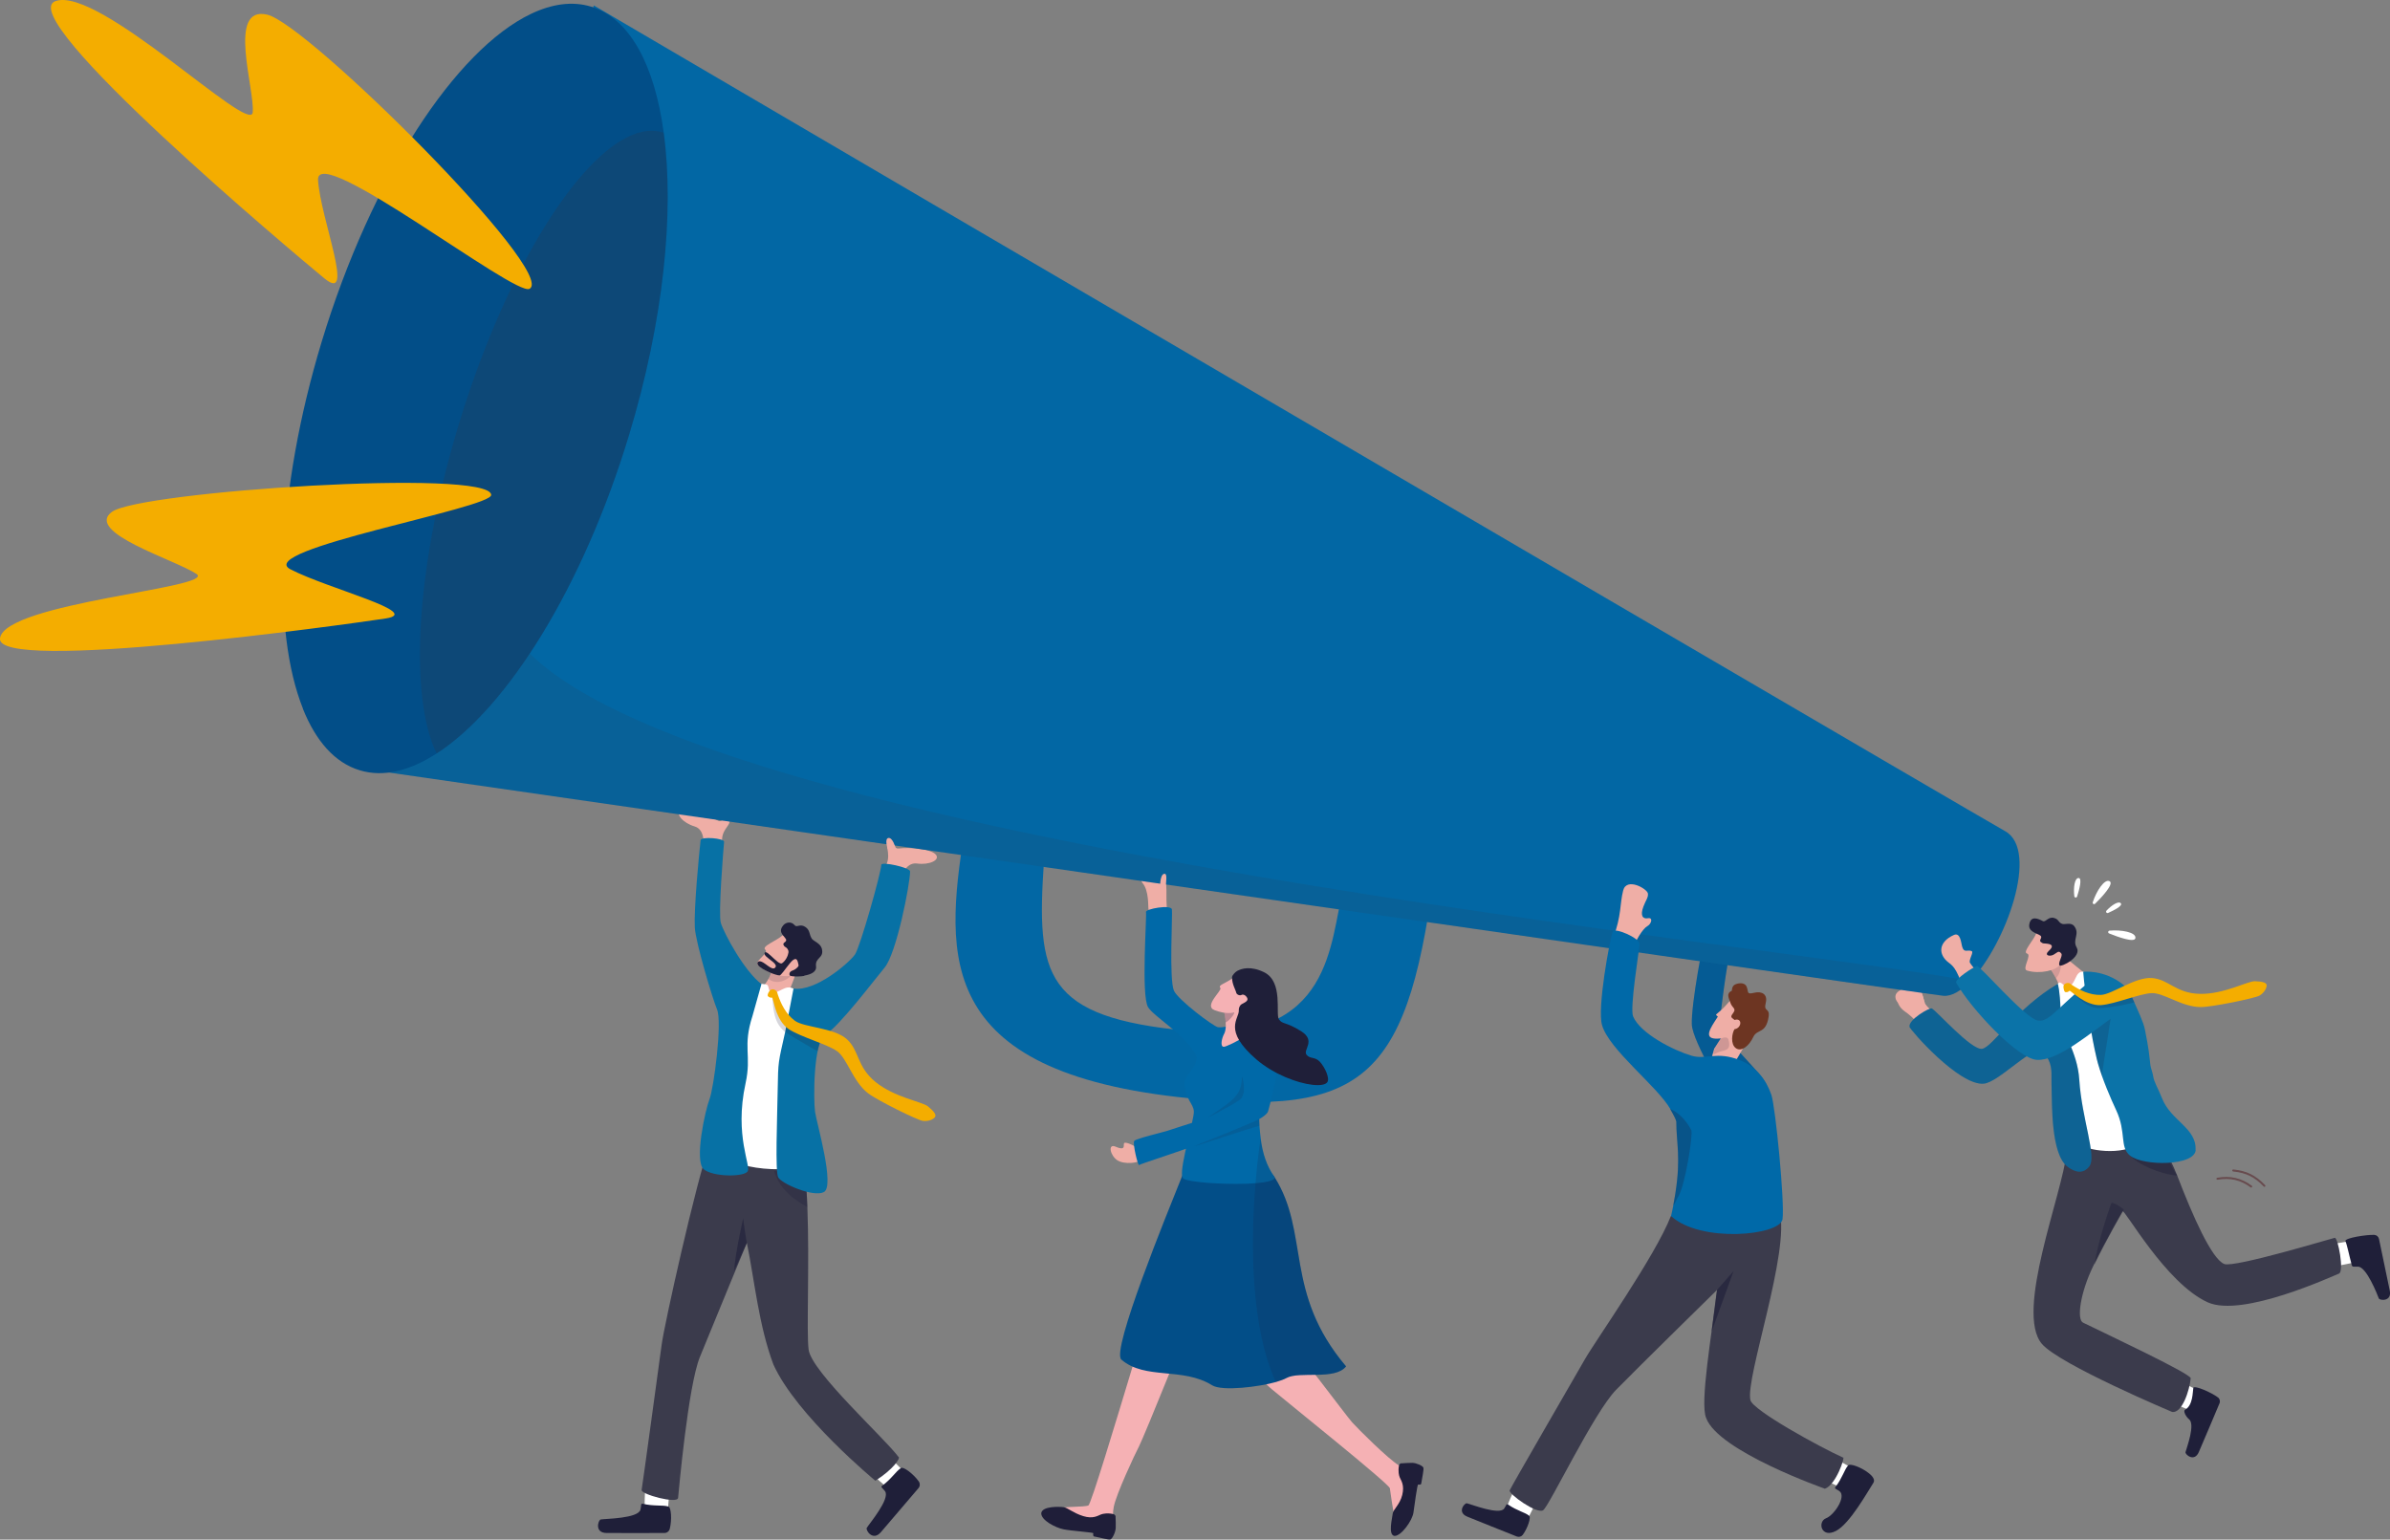 <?xml version="1.0" encoding="UTF-8"?>
<svg id="uuid-69747b98-8556-41c8-aaf6-8aff221eb6c0" data-name="レイヤー 2" xmlns="http://www.w3.org/2000/svg" width="293" height="188.76" viewBox="0 0 293 188.76">
  <rect x="0" y="0" width="293" height="188.76" fill="#808080" stroke="none"/>
  <defs>
    <style>
      .uuid-b7fd9e19-c8c7-46d7-9edd-238457104ff9 {
        opacity: .22;
      }

      .uuid-b7fd9e19-c8c7-46d7-9edd-238457104ff9, .uuid-13c53f9a-6ed9-4e63-8400-a020ae2496f9 {
        fill: #32323f;
      }

      .uuid-13c53f9a-6ed9-4e63-8400-a020ae2496f9 {
        opacity: .12;
      }

      .uuid-1729c98e-8d8e-4ef2-a142-9c4bd0dcca50 {
        opacity: .16;
      }

      .uuid-1729c98e-8d8e-4ef2-a142-9c4bd0dcca50, .uuid-766c1c5c-8a8b-4c92-b403-292fad504c6b, .uuid-0026fa17-407b-4345-9ff1-195187d24643, .uuid-334042e5-b917-4072-b4d3-92cf291331e9, .uuid-c2367648-85fe-4ab7-a91a-295f160b1098, .uuid-269a5bc3-65af-49a4-9495-3c3f3a2066d0, .uuid-c83cf233-a6c0-431c-bd2a-464460d0d017, .uuid-9abd752d-59ea-4a22-9e32-53b41467506f, .uuid-debb47c3-77aa-4c39-b33f-6c5ca903667e, .uuid-2d9ac96f-5cbf-43c9-91bd-f71ceca895ff {
        fill: #1f1f39;
      }

      .uuid-766c1c5c-8a8b-4c92-b403-292fad504c6b {
        opacity: .14;
      }

      .uuid-0026fa17-407b-4345-9ff1-195187d24643 {
        opacity: .18;
      }

      .uuid-334042e5-b917-4072-b4d3-92cf291331e9 {
        opacity: .28;
      }

      .uuid-c2367648-85fe-4ab7-a91a-295f160b1098 {
        opacity: .45;
      }

      .uuid-269a5bc3-65af-49a4-9495-3c3f3a2066d0 {
        opacity: .46;
      }

      .uuid-c83cf233-a6c0-431c-bd2a-464460d0d017 {
        opacity: .62;
      }

      .uuid-9abd752d-59ea-4a22-9e32-53b41467506f {
        opacity: .57;
      }

      .uuid-bfc9bf1e-9f06-4864-9532-1816732322de {
        fill: #0069a8;
      }

      .uuid-213e4a1c-683d-4541-8d6f-1c6535916723 {
        fill: #efaea6;
      }

      .uuid-e9c8d813-5a12-441d-8a82-d6c7cb0fd3a8 {
        fill: #0b73a8;
      }

      .uuid-debb47c3-77aa-4c39-b33f-6c5ca903667e {
        opacity: 0;
      }

      .uuid-1d8ee31b-8296-4d4e-888e-2b0968681ee2 {
        fill: #f5b1b4;
      }

      .uuid-4396b55c-e057-42b6-a236-2c20809543b5 {
        fill: #1f1e39;
      }

      .uuid-3df08e8c-30ff-43f9-a091-2657abdcf096 {
        fill: #fff;
      }

      .uuid-e8dc3270-7d25-442e-a9c6-4aae59b7902b {
        fill: #6d3522;
      }

      .uuid-9f3b0b44-9731-4b4d-858b-05a3d0d2e1c5 {
        opacity: .76;
      }

      .uuid-905c250a-7535-401b-9835-93afaf69f062 {
        fill: #0267a4;
      }

      .uuid-5a63cd3c-2c54-462a-a685-a7a5bba8d1a6 {
        fill: #603a3e;
      }

      .uuid-3d4497b9-df6d-4ea6-a82f-374334a57cc4 {
        fill: #3b3b4c;
      }

      .uuid-86af32c4-85f7-4d8d-931b-9195ad9fd77b {
        fill: #024e88;
      }

      .uuid-472aafb8-042c-4dbe-8f35-9e2c1fdb6fb1 {
        fill: #f4ad00;
      }

      .uuid-0b4e18e5-b8b8-4b2a-bde4-656b538eaa9b {
        fill: #0771a5;
      }
    </style>
  </defs>
  <g id="uuid-99f86f53-a758-427d-884b-d0006a502f34" data-name="レイヤー 1">
    <g>
      <path class="uuid-213e4a1c-683d-4541-8d6f-1c6535916723" d="M237.12,124.38c-.58-.88-1.08-.99-1.23-1.66-.15-.68-.39-1.58-.87-1.45-.65.17.24.42-1.04.01-1.51-.48-2.01,1.64-.48,2.71.49.34,1.11.82,1.94,1.86.98,1.23,1.67-1.47,1.67-1.47Z"/>
      <path class="uuid-3df08e8c-30ff-43f9-a091-2657abdcf096" d="M268.74,172.98c-.99-.31-3.37-1.42-3.37-1.42l1-2.58,3.56,1.69.43,2.17-1.62.14Z"/>
      <path class="uuid-213e4a1c-683d-4541-8d6f-1c6535916723" d="M234.43,122.78c-1.11.62-1.63.31-1.83.06-.19-.24-.36-.68-.1-1.06.33-.49,1.29-.67,1.49-.5.2.17.95.84.73,1.19-.13.21-.28.31-.28.31Z"/>
      <path class="uuid-213e4a1c-683d-4541-8d6f-1c6535916723" d="M235.97,122.96c-.39-1.28-.49-1.45-.49-1.45h-.63s-.15.54.08.96c.24.42.28.82.33.82.05,0,.71-.33.71-.33Z"/>
      <g>
        <path class="uuid-3df08e8c-30ff-43f9-a091-2657abdcf096" d="M254.64,109.92c-.06.18-.32.15-.34-.03-.13-1.03.03-2.28.54-2.24.44.03.07,1.43-.2,2.27Z"/>
        <path class="uuid-3df08e8c-30ff-43f9-a091-2657abdcf096" d="M258.56,114.44c-.17-.07-.13-.32.05-.34,1.43-.13,3.28.19,3.18.91-.09.62-2.19-.15-3.23-.57Z"/>
        <path class="uuid-3df08e8c-30ff-43f9-a091-2657abdcf096" d="M256.85,110.8c-.13.13-.35,0-.29-.18.44-1.37,1.46-2.94,2.08-2.57.54.33-.99,1.96-1.79,2.75Z"/>
        <path class="uuid-3df08e8c-30ff-43f9-a091-2657abdcf096" d="M258.44,111.93c-.17.08-.33-.14-.2-.28.62-.67,1.51-1.25,1.77-.89.23.3-.85.85-1.57,1.17Z"/>
      </g>
      <path class="uuid-2d9ac96f-5cbf-43c9-91bd-f71ceca895ff" d="M267.87,172.85c-.26.14.13.87.48,1.14.82.62-.28,3.51-.42,4.05-.07.28,1.09,1.28,1.64-.03.48-1.13,2.02-4.72,2.53-5.96.11-.26.03-.56-.19-.72-.79-.6-2.85-1.51-3.02-1.18-.09.51-.03,2.16-1.03,2.7Z"/>
      <path class="uuid-3df08e8c-30ff-43f9-a091-2657abdcf096" d="M289.4,154.58c-.99.3-3.58.75-3.58.75l-.64-2.69,3.89-.63,1.59,1.55-1.25,1.03Z"/>
      <path class="uuid-3d4497b9-df6d-4ea6-a82f-374334a57cc4" d="M250.32,164.76c2.14,2.53,15.97,8.35,15.97,8.35,1.22.19,2.14-2.64,2.28-4.14-.1-.61-10.73-5.6-13.2-6.81-.8-.39-.35-3.64,1.24-6.92,1.58-3.26,3.49-6.52,3.6-6.72.22-.4,5.28,8.82,10.45,11.15,4.26,1.92,15.4-3.27,16.08-3.52s-.13-4.46-.51-4.39-12.35,3.7-13.55,3.21c-1.54-.62-3.87-5.89-5.77-10.85-.49-1.28-1.23-2.64-1.75-3.84,0-.02-.02-.04-.03-.06-.97-2.12-3.25-2.2-3.54-2.39-.53-.36-1.02-.68-1.52-1.07-.37-.29-.77-.57-1.25-.86-3.47-2.15-5.45,5.35-5.45,5.35-.54,5.15-6.38,19.58-3.05,23.51Z"/>
      <path class="uuid-269a5bc3-65af-49a4-9495-3c3f3a2066d0" d="M261.25,144.98s0,0,0,0c-.02,0-.03.01-.04.01,0,0,.03-.02.03-.02Z"/>
      <path class="uuid-c2367648-85fe-4ab7-a91a-295f160b1098" d="M261.08,141.62c.98,1.15,3.72,2.33,5.83,2.51-.82-1.1-1.23-2.64-1.75-3.84,0-.02-.02-.04-.03-.06-1.64.57-4.05,1.4-4.05,1.4Z"/>
      <path class="uuid-213e4a1c-683d-4541-8d6f-1c6535916723" d="M250.62,116.11l.45,2.35.14.14s.09.12.22.32c.17.26.41.64.62,1.03.2.37.36.76.42,1.08.09.52.55,1.09.48,2-.05.68,1.64-1.03,1.64-1.03l1.72-1.79c-.53-.95-2.7-2.33-3.35-3.09-.71-.83-2.35-1.01-2.35-1.01Z"/>
      <path class="uuid-766c1c5c-8a8b-4c92-b403-292fad504c6b" d="M251.43,118.92c.17.26.41.64.62,1.03.81-.84.78-2.69.35-2.83-.34-.11-.67.51-.67.51l-.31,1.28Z"/>
      <path class="uuid-3df08e8c-30ff-43f9-a091-2657abdcf096" d="M255.39,119.14c-1.03-.12-.86,1.58-1.84,1.81-.52.13-.44-.13-.73-.34-.18-.13-.35-.28-.55.01-4.09,5.97,3.07,18.28,2.59,19.29-.39.83,4.02,1.81,6.52.74,3.44-1.46,2.59-5.44,2.37-6.19-.09-.31-.04-.21-4.57-13.41,0,0-1.97-.7-3.79-1.92Z"/>
      <path class="uuid-e9c8d813-5a12-441d-8a82-d6c7cb0fd3a8" d="M234.08,125.87c.06.36,6.1,7.29,9.13,6.99,1.76-.17,5.58-4.3,6.77-3.93,1.19.37,1.51,1.68,1.52,2.67,0,.8,0,1.57.02,2.14.07,1.46-.11,7.68,1.89,9.25,1.28,1,2.16.74,2.72.02.95-1.23-.92-5.85-1.22-10.61-.24-3.68-2.21-5.56-2.3-8.62-.07-2.31-.33-3.16-.33-3.16-5.18,3.05-8,7.79-9.3,7.97-1.3.18-5.51-4.6-6.15-4.95-.25-.14-2.88,1.37-2.73,2.23Z"/>
      <path class="uuid-0026fa17-407b-4345-9ff1-195187d24643" d="M234.08,125.87c.06.36,6.1,7.29,9.13,6.99,1.76-.17,5.58-4.3,6.77-3.93,1.19.37,1.51,1.68,1.52,2.67,0,.8,0,1.57.02,2.14.07,1.46-.11,7.68,1.89,9.25,1.28,1,2.16.74,2.72.02.95-1.23-.92-5.85-1.22-10.61-.24-3.68-2.21-5.56-2.3-8.62-.07-2.31-.33-3.16-.33-3.16-5.18,3.05-8,7.79-9.3,7.97-1.3.18-5.51-4.6-6.15-4.95-.25-.14-2.88,1.37-2.73,2.23Z"/>
      <path class="uuid-e9c8d813-5a12-441d-8a82-d6c7cb0fd3a8" d="M269.18,140.98c-.11,2-6.42,2-8.03.72-1.34-1.06-.43-2.85-1.73-5.61-.66-1.4-1.69-3.81-2.23-5.72-.05-.19-.1-.37-.14-.55-.35-1.49-.65-3.11-.9-4.63-.11-.69-.21-1.37-.3-2-.06-.41-.11-.8-.15-1.16-.17-1.36-.28-2.41-.31-2.88,0,0,2.5-.33,4.88,1.55.27.21.54.56.79.99.21.36.41.77.6,1.22.42.99,1.09,2.32,1.29,3.29.13.64.23,1.15.3,1.58.16.89.22,1.44.29,2.05.03.24.05.5.09.78h0c.04.32.28.92.34,1.35.1.72.6,1.46,1.09,2.71h0c1.08,2.75,4.25,3.63,4.1,6.32Z"/>
      <path class="uuid-0026fa17-407b-4345-9ff1-195187d24643" d="M258.89,123.45c.1.59-1.12,7.25-1.2,8.46-.05-.19-.6-1.92-.64-2.1-.35-1.49-.65-3.11-.9-4.63l2.74-1.73Z"/>
      <g>
        <path class="uuid-213e4a1c-683d-4541-8d6f-1c6535916723" d="M249.65,114.39c-.32.89-1.76,2.36-1.14,2.52.61.17-.67,1.88-.02,2.08,1.57.48,3.65-.02,4.06-.73.41-.71.86-2.87.86-2.87l-3.76-1Z"/>
        <path class="uuid-2d9ac96f-5cbf-43c9-91bd-f71ceca895ff" d="M251.05,115.71c-.51-.08-.56.04-.87-.23-.3-.26.43-.58-.2-.87s-1.33-.52-1.2-1.29c.19-1.11,1.1-.68,1.66-.39.36.18.67-.62,1.42-.37.59.19.43.52.95.71.31.12,1.08-.24,1.48.28.74.97-.27,1.64.3,2.62.67,1.14-1.93,2.47-2.11,2.18-.21-.35.45-1.16.22-1.45-.34-.44-.5-.09-.95.15-.48.26-1.2.09-.56-.49.64-.58.31-.78-.15-.85Z"/>
      </g>
      <path class="uuid-c2367648-85fe-4ab7-a91a-295f160b1098" d="M256.78,155.01c1.58-3.26,3.49-6.52,3.6-6.72-1.39-1.07-1.55-.77-1.55-.77,0,0-1.62,4.48-2.06,7.5Z"/>
      <path class="uuid-2d9ac96f-5cbf-43c9-91bd-f71ceca895ff" d="M288.3,155.1c.08.29.35.18.8.2,1.02.04,2.33,3.37,2.53,3.89.1.27,1.63.42,1.34-.96-.25-1.2-1.04-5.03-1.32-6.34-.06-.27-.29-.47-.57-.49-.99-.04-3.6.38-3.55.75.21.47.43,1.63.78,2.95Z"/>
      <g class="uuid-9f3b0b44-9731-4b4d-858b-05a3d0d2e1c5">
        <path class="uuid-5a63cd3c-2c54-462a-a685-a7a5bba8d1a6" d="M271.75,144.6s.07.04.11.04c1.51-.28,2.84.03,4.05.93.05.04.13.03.17-.02.04-.05.03-.13-.02-.17-1.27-.95-2.66-1.27-4.24-.98-.07.01-.11.08-.1.14,0,.02.02.05.03.06Z"/>
        <path class="uuid-5a63cd3c-2c54-462a-a685-a7a5bba8d1a6" d="M273.7,143.59s.05.03.08.04c.81.08,1.46.25,2.06.55.58.29,1.12.7,1.68,1.29,0,0,0,0,0,0,.05.05.12.05.17,0,.05-.05.05-.12,0-.17-1.16-1.21-2.28-1.76-3.9-1.92-.07,0-.13.04-.13.11,0,.04.01.07.03.1Z"/>
      </g>
      <path class="uuid-213e4a1c-683d-4541-8d6f-1c6535916723" d="M211.63,115.74c.36-1.37,1.57-2.7,2.08-2.96.51-.27.76-1.11.08-.98-.61.11-1.08.31-.63-.84.29-.77.53-.58.5-1.07-.04-.58-2.62-2.06-3.04-.39-.43,1.67-.03,1.96-1.09,4.76-.63,1.67,2.1,1.49,2.1,1.49Z"/>
      <path class="uuid-bfc9bf1e-9f06-4864-9532-1816732322de" d="M216.73,133.42c-.73-2.3-6.17-6.17-5.85-8.66.32-2.49.91-7.71,1.73-10.18.22-.65-2.87-2.33-3.25-1.19-.54,1.62-2.06,9.85-1.95,12.24.09,2.05,4.33,9.2,5.2,10.18.87.97,4.86-.06,4.11-2.38Z"/>
      <path class="uuid-0026fa17-407b-4345-9ff1-195187d24643" d="M216.73,133.42c-.73-2.3-6.17-6.17-5.85-8.66.32-2.49.91-7.71,1.73-10.18.22-.65-2.87-2.33-3.25-1.19-.54,1.62-2.06,9.85-1.95,12.24.09,2.05,4.33,9.2,5.2,10.18.87.97,4.86-.06,4.11-2.38Z"/>
      <path class="uuid-905c250a-7535-401b-9835-93afaf69f062" d="M118.43,100.64c-2.38,15.33-4.85,30.36,25.97,33.86,23.37,2.66,28.38-2.46,31.68-29.29,0,0-56.88-9.56-57.65-4.57ZM127.99,105.64c.2-2.99,36.67,3.49,36.67,3.49-1.64,6.07-1.21,18.88-18.95,17.26-17.75-1.63-18.67-6.77-17.73-20.75Z"/>
      <g>
        <path class="uuid-213e4a1c-683d-4541-8d6f-1c6535916723" d="M110.06,108.5c.26-.6.83-2.85,2.37-2.63,1.45.21,2.89-.41,2.29-1.1-.61-.69-3.14-.92-4.57-.74-.83.11-.34-1.78-1.07-1.19-.78.62.17,1.7-.37,3.05-.32.81-.61,1.37-.63,1.74s1.98.87,1.98.87Z"/>
        <path class="uuid-3df08e8c-30ff-43f9-a091-2657abdcf096" d="M79.04,184.86c-.06-1.15.16-4.03.16-4.03l3.03.03-.36,4.33-2.06,1.29-.76-1.62Z"/>
        <path class="uuid-2d9ac96f-5cbf-43c9-91bd-f71ceca895ff" d="M78.83,184.37c-.32-.08-.19.23-.31.71-.27,1.1-4.27,1.11-4.87,1.21-.31.05-.82,1.66.73,1.66,1.34,0,5.62.02,7.08,0,.31,0,.57-.21.65-.51.27-1.06.2-2.7-.21-2.74-.62-.2-1.76-.01-3.08-.33Z"/>
        <g>
          <path class="uuid-3df08e8c-30ff-43f9-a091-2657abdcf096" d="M108.67,182.29c-.91-.7-2.97-2.73-2.97-2.73l1.99-2.29,3.06,3.08-.36,2.41-1.73-.47Z"/>
          <path class="uuid-2d9ac96f-5cbf-43c9-91bd-f71ceca895ff" d="M108.16,182.14c-.26.19.05.29.34.69.66.92-1.92,3.97-2.24,4.49-.16.27.73,1.7,1.74.52.87-1.02,3.65-4.27,4.6-5.39.2-.23.21-.57.04-.82-.63-.89-1.93-1.91-2.22-1.62-.55.34-1.15,1.33-2.25,2.13Z"/>
        </g>
        <path class="uuid-3d4497b9-df6d-4ea6-a82f-374334a57cc4" d="M107.31,181.54s-9.67-7.97-12.5-14.26c-1.81-4.84-2.3-10.29-3.25-14.9,0,0-4.31,10.44-5.76,14-1.45,3.56-2.59,16.5-2.67,17.27-.08.77-4.57-.44-4.47-.97.1-.52,2.12-15.33,2.46-17.85.34-2.51,4.2-19.86,5.91-24.67l1.89.49s9.53,1.36,9.63,2.05c.04.27.08.55.11.83.16,1.32.26,2.85.32,4.47.27,6.82-.12,15.35.15,17.46.34,2.72,9.3,10.84,11.01,13.15.34.1-.67,1.58-2.84,2.94Z"/>
        <g>
          <path class="uuid-213e4a1c-683d-4541-8d6f-1c6535916723" d="M93.26,123.75l2.64-.1c.3-1.13,1.62-3.63,1.69-4.69.08-1.17-.04-1.13-.04-1.13l-1.97.61-.93.29s-.02.48-.39,1.19c-.26.5-.7,1.12-1.43,1.77-.55.49.41,2.06.41,2.06Z"/>
          <path class="uuid-766c1c5c-8a8b-4c92-b403-292fad504c6b" d="M94.67,118.73s-.07.58-.45,1.3c1.36,1.08,3.32-.54,3.04-1.08-.18-.33-1.66-.51-1.66-.51l-.93.29Z"/>
          <g>
            <path class="uuid-213e4a1c-683d-4541-8d6f-1c6535916723" d="M97.59,119.16c-.09.09-.18.17-.27.24-.05.04-.1.08-.15.11-.08.06-.19.1-.31.13h0c-.21.05-.48.06-.78.03-.16-.01-.33-.04-.5-.07-.38-.08-.79-.2-1.19-.37-.53-.22-1.04-.52-1.46-.89l-.02-.02c-.07-.07-.09-.15-.07-.24,0-.04.02-.08.04-.12.14-.3.58-.66.84-.97.07-.08.12-.16.15-.23.06-.12.05-.24-.05-.32-.52-.42,1.42-1.11,2.13-1.77.01,0,.02-.02.03-.03l3.23,2.62s-.91,1.21-1.62,1.9Z"/>
            <path class="uuid-2d9ac96f-5cbf-43c9-91bd-f71ceca895ff" d="M98.6,119.65c-.5.08-1.03.08-1.37.05-.18-.02-.3-.04-.36-.07h0c-.12-.06-.21-.47.31-.65.01,0,.02,0,.03-.01.06-.02.12-.05.18-.08.26-.15.55-.41.51-.56-.09-.33-.13-1.06-.71-.6,0,0-.02.01-.03.02-.19.17-.49.55-.78.93-.11.14-.21.28-.31.41-.22.28-.41.49-.49.5t0,0c-.21,0-.69-.14-1.19-.35-.61-.26-1.26-.62-1.47-.93-.06-.08-.09-.17-.07-.24,0-.03.02-.05.03-.08.01-.01.02-.03.03-.04.16-.17.4-.09.67.07.36.22.76.59,1.08.69.17.05.31.03.41-.13.06-.09.05-.19,0-.29-.02-.04-.05-.08-.08-.12-.32-.4-1.17-.84-1.26-1.19-.01-.05-.01-.09,0-.14.03-.08.08-.1.15-.1.3.04.93.78,1.43,1.16.01,0,.03.02.04.03.12.09.23.15.33.18.08.02.15.02.2-.02.45-.31.73-.92.78-1.31.01-.1,0-.19-.02-.25-.21-.5-.39-.29-.58-.67-.19-.38.66-.34.17-.89-.1-.11-.19-.22-.27-.33-.28-.39-.33-.72.07-1.2.32-.38.98-.51,1.4,0,.27.33.67-.26,1.35.24.53.39.4.85.74,1.4.19.3,1.06.56,1.23,1.22.31,1.23-.85,1.03-.71,2.18.09.68-.65,1-1.44,1.13Z"/>
          </g>
        </g>
        <path class="uuid-9abd752d-59ea-4a22-9e32-53b41467506f" d="M89.99,155.81c.9-1.98,1.57-3.43,1.57-3.43-.26-1.38-.45-3.01-.45-3.01,0,0-.94,4.07-1.12,6.44Z"/>
        <path class="uuid-334042e5-b917-4072-b4d3-92cf291331e9" d="M98.99,148c-1.58-.88-3.43-2.16-4.09-4.44l3.76-.03c.16,1.32.26,2.85.32,4.47Z"/>
        <path class="uuid-3df08e8c-30ff-43f9-a091-2657abdcf096" d="M97.22,121.19c-.96-.51-1.7.64-2.54.48-.51-.09-.38-.54-.55-.84-.1-.19-.4-.14-.81-.21-1.07-.18-6.3,20.38-6.3,20.38,0,0,2.69,1.53,4.81,2,2.12.47,5.69.54,5.79-.22.1-.76,1.3-20.04,1.3-20.04,0,0-.75-1.04-1.71-1.56Z"/>
        <g>
          <path class="uuid-213e4a1c-683d-4541-8d6f-1c6535916723" d="M86.2,104.7c.01-.66.44-2.94-1.05-3.38-1.41-.41-2.46-1.58-1.62-1.96.84-.38,3.24.47,4.46,1.24.71.44.94-1.15,1.36-.31.44.89-.75,1.15-.83,2.6-.04.87-.02,1.5-.16,1.85s-2.16-.04-2.16-.04Z"/>
          <path class="uuid-0b4e18e5-b8b8-4b2a-bde4-656b538eaa9b" d="M93.35,120.65c-2.11-1.6-4.58-6.19-4.98-7.5-.33-1.06.31-9,.4-9.94.04-.44-2.82-.68-2.88-.2-.2,1.77-.83,8.42-.71,10.69.1,1.87,2.22,8.88,2.72,10.04.68,1.57-.4,9.7-.92,11.03-.52,1.33-1.9,7.58-.7,8.59,1.12.93,4.77.96,5.35.29.54-.62-1.65-4.33-.23-10.82.77-3.52-.39-4.44.85-8.27"/>
        </g>
        <path class="uuid-0b4e18e5-b8b8-4b2a-bde4-656b538eaa9b" d="M97.28,121.2c2.71.41,6.82-3.16,7.53-4.17.64-.91,3.21-10.05,3.23-11,0-.44,3.53.33,3.53.81,0,1.53-1.66,10.06-3.13,11.8-1.09,1.29-5.55,7.21-7.27,8.22-1.48.86-1.45,8.04-1.25,9.45.2,1.41,2.48,9.15,1.07,9.85-1.3.65-5.18-1.03-5.59-1.82-.38-.73-.12-7.13-.06-10.73.06-3.6.07-3.28.92-7.1"/>
        <g>
          <path class="uuid-0026fa17-407b-4345-9ff1-195187d24643" d="M94.64,122.21c.12,0,0,2.24.87,3.51.24.35.53.66.89.9,1.05.69,3.82,2.26,3.82,2.26,0,0,.31-1.03.4-1.55-1.17-.26-2.94-1.35-3.47-1.74-.39-.29-.72-.64-1-1.01-.52-.7-.85-1.48-1.07-2.13-.11-.33.03-.65-.24-.82-.35-.22-.36.58-.2.57Z"/>
          <path class="uuid-472aafb8-042c-4dbe-8f35-9e2c1fdb6fb1" d="M94.3,121.54c.11-.17.39-.37.74-.15.27.17.22.29.34.62.34.99.94,2.31,2.07,3.14,1.13.83,4.81.84,6.37,2.26,1.56,1.42,1.18,3.34,3.52,5.25,2.34,1.9,5.75,2.42,6.43,2.99.69.57,1.05,1,.86,1.3s-.86.57-1.52.47c-.66-.1-5.55-2.5-6.7-3.39-1.87-1.45-2.56-4.29-3.8-5.16-1.24-.87-4.43-1.72-5.91-2.69-1.66-1.09-1.89-3.88-2.05-3.87s-.3.02-.49-.16c-.13-.13.03-.44.14-.6Z"/>
        </g>
      </g>
      <g>
        <path class="uuid-213e4a1c-683d-4541-8d6f-1c6535916723" d="M140.61,141.79c-.95.96-2.82.97-3.62.47-.89-.57-1.21-2.09-.24-1.68,1.51.65.79-.43,1.14-.47.59-.07,1.61.79,1.92.61.19-.11.8,1.07.8,1.07Z"/>
        <path class="uuid-213e4a1c-683d-4541-8d6f-1c6535916723" d="M143.34,113.19c-.68-2.94-.02-4.49-.63-5.46-1.12-1.79-3.48-.45-2.65.52.83.97.67,2.97.74,3.23.43,1.65,2.54,1.72,2.54,1.72Z"/>
        <path class="uuid-1d8ee31b-8296-4d4e-888e-2b0968681ee2" d="M151.04,163.36c1.45,2.97,2.94,5.34,4.93,7.01s14.36,11.57,14.42,12.1c.06.52.39,2.69.51,3.21.12.52,3.08-4.29,2.47-5.05-.61-.76-.53-.18-1.86-.96-1.33-.79-5.02-4.48-5.75-5.29-.73-.81-7.13-9.47-8.14-10.2-1.01-.72-6.58-.82-6.58-.82Z"/>
        <path class="uuid-4396b55c-e057-42b6-a236-2c20809543b5" d="M171.81,179.4c-.15.01-.27.12-.3.27-.14.7,0,1.27.1,1.48.17.39.59.94.3,2.13s-1.14,1.82-1.17,2.29c-.03.47-.63,2.65.23,2.74.83,0,2.17-1.88,2.31-2.86s.47-3.5.58-3.44c.33.06.37-.09.37-.09.11-.77.36-1.78.26-2s-.85-.56-1.35-.57c-.35,0-.98.03-1.32.06Z"/>
        <g>
          <path class="uuid-1d8ee31b-8296-4d4e-888e-2b0968681ee2" d="M146.55,160.22c-.13.46-1.05,2.81-2.18,5.64-.34.85-.7,1.74-1.06,2.64-1.66,4.12-3.4,8.31-3.67,8.82-.52.99-2.8,5.86-3.1,7.43-.29,1.57.25,1.31-.28,2.16-.52.85-6.89-1.66-6.42-1.95.46-.29,3.1-.16,3.59-.39.33-.16,3.35-10.19,5.53-17.4.29-.97.57-1.88.83-2.72.64-2.1,1.14-3.69,1.35-4.27.92-2.52,1.87-1.56,3.99-1.05,0,0,1.75-.15,1.41,1.09Z"/>
          <path class="uuid-4396b55c-e057-42b6-a236-2c20809543b5" d="M136.77,185.97c0-.16-.12-.29-.26-.33-.71-.18-1.3-.05-1.52.03-.41.16-.98.58-2.19.21s-1.93-1.04-2.42-1.1c-.49-.06-2.61-.15-2.73.74-.02.87,1.74,1.78,2.74,1.98,1,.2,3.71.38,3.64.48-.07.34.08.39.08.39.79.15,1.81.46,2.04.36.23-.1.6-.86.63-1.38.02-.37,0-1.03-.02-1.39Z"/>
        </g>
        <path class="uuid-debb47c3-77aa-4c39-b33f-6c5ca903667e" d="M156.04,170.4c-1.47.62-3.72.57-4.82.76-.3-1.17-.36-1.41-.47-1.88-.02-.09-.04-.17-.06-.26l3.94-1.13,1.38,1.49c.01.33.02.68.03,1.03Z"/>
        <path class="uuid-debb47c3-77aa-4c39-b33f-6c5ca903667e" d="M148.66,168.36c-.13.91-.23,1.64-.37,2.6-1.35-.53-3.19-.24-4.56,0,.06-1.01.11-1.97.16-2.84l.21-.79,4.56,1.04Z"/>
        <path class="uuid-86af32c4-85f7-4d8d-931b-9195ad9fd77b" d="M165.02,167.52c-1.35,1.75-5.72.53-7.33,1.44-.26.15-.7.31-1.27.48-1.97.58-6.59,1.17-7.82.4-3.63-2.26-8.21-.63-11.13-3.15-1.27-1.1,5.59-17.86,7.45-22.5h0c.1-.25.2-.46.29-.63,0,0,4.74-2.95,8.94-.85.7.35,1.39.84,2.04,1.51.01.02.02.03.03.05,4.39,6.87,1.13,14.2,8.8,23.25Z"/>
        <path class="uuid-bfc9bf1e-9f06-4864-9532-1816732322de" d="M139.64,142.82c-.14.12-.82-2.67-.58-2.95.25-.29,3.67-1.09,4.05-1.23,1.19-.43,5.07-1.47,6.78-2.54,1.24-.78,2.13-1.05,5.78-3.37-1.74,1.91-1.3,5.24-1.11,6.86.21,1.83.79,3.47,1.64,4.63.01.02.02.03.03.05.29.53-1.37.79-3.5.86-3.13.1-7.28-.21-7.7-.67-.05-.06-.09-.15-.11-.26-.23-1.44,1.49-6.98,1.44-7.93-.06-1.03-1.02-1.34-1.14-3.53-.04-.81,2.01-2.38,1.36-3.49-1.48-2.52-5.15-4.63-5.84-5.78-.86-1.45-.13-11.25-.25-11.64-.12-.39,3.09-.97,3.18-.33.09.64-.36,8.62.25,9.97.52,1.13,4.84,4.38,5.4,4.47.57.1,1.93-.32,2.87-.26.94.06,3.46,1.94,4.13,2.79.75.94,0,4.7-.86,7.78-.51,1.81-15.44,6.28-15.83,6.6Z"/>
        <path class="uuid-1d8ee31b-8296-4d4e-888e-2b0968681ee2" d="M150.01,123.81c.38,1.64.31,2.5.05,2.97-.26.46-.53,1.59-.01,1.56.26-.01,1.77-.73,2.32-1.14s.87-1.21.87-1.21c0,0-1.23-2.08-2.08-3.82s-1.15,1.63-1.15,1.63Z"/>
        <path class="uuid-334042e5-b917-4072-b4d3-92cf291331e9" d="M150.26,125.36c-.02-.22-.04-.46-.09-.73-.01-.09-.14-.72-.16-.82.09-.09.25-.22.34-.24.13-.03.39,0,.5-.15.19-.25.59.45.43.87-.06.16-.51.79-1.02,1.07Z"/>
        <path class="uuid-766c1c5c-8a8b-4c92-b403-292fad504c6b" d="M148.09,136.99c3.57-2.36,4.06-2.83,4.19-5.05.46,1.83.11,2.34-.08,2.69-.2.34-2.78,1.74-4.11,2.37Z"/>
        <path class="uuid-766c1c5c-8a8b-4c92-b403-292fad504c6b" d="M146.37,140.53s8-3.19,8-3.34c.01.36.01.63.03.85-.25-.05-7.89,2.55-8.04,2.49Z"/>
        <path class="uuid-1729c98e-8d8e-4ef2-a142-9c4bd0dcca50" d="M165.02,167.52c-1.35,1.75-5.72.53-7.33,1.44-.26.15-.7.31-1.27.48-3.09-6.68-3.11-16.98-2.5-24.38.07-.82.14-1.61.22-2.35.13-1.16.26-2.21.4-3.12.21,1.83.79,3.47,1.64,4.63.01.02.02.03.03.05,4.39,6.87,1.13,14.2,8.8,23.25Z"/>
        <g>
          <path class="uuid-1d8ee31b-8296-4d4e-888e-2b0968681ee2" d="M151.4,119.73c-1.16.9-2.13,1-1.79,1.4.26.3-2.1,2.2-.71,2.72,1.38.52,2.78.59,3.75-.62.97-1.22,1.56-1.91,1.56-1.91l-2.8-1.6Z"/>
          <path class="uuid-2d9ac96f-5cbf-43c9-91bd-f71ceca895ff" d="M151.04,119.83c0,.86.44,1.51.52,1.89.05.22.43.38.62.27.21-.12.52,0,.71.34.22.39-.34.6-.66.78-.24.13-.38.48-.36.76.07,1.05-2.04,2.41,2.18,6.04,1.07.91,2.3,1.62,3.51,2.14,2.42,1.04,4.71,1.28,5.16.63.33-.47-.29-1.82-.9-2.49-.62-.67-1.16-.32-1.63-.85-.53-.61,1.21-1.72-.68-2.91s-2.27-.81-2.72-1.45c-.45-.65.57-4.61-1.82-5.78-1.66-.81-2.77-.45-3.3-.16-.22.12-.64.54-.64.8Z"/>
        </g>
      </g>
      <g>
        <path class="uuid-905c250a-7535-401b-9835-93afaf69f062" d="M44.11,94.2s189.22,27.31,194.08,27.88c1.03.12,2.21-.58,3.37-1.79,4.33-4.5,8.49-16,4.27-18.38-3.62-2.04-81.36-47.54-131.4-76.84C90.43,11,72.8.67,72.8.67l-.17.56-23.7,77.25-4.82,15.71Z"/>
        <path class="uuid-86af32c4-85f7-4d8d-931b-9195ad9fd77b" d="M37.13,86.89c1.59,3.97,3.92,6.63,6.97,7.55,2.89.88,6.12.09,9.45-2.07,8.64-5.59,17.92-20.37,23.57-39.04,4.24-13.99,5.57-27.3,4.25-37.06-1.12-8.28-4.14-14.01-8.92-15.46-2.28-.69-4.77-.34-7.35.89-9.2,4.38-19.55,20.03-25.67,40.22-5.54,18.29-6.11,35.4-2.29,44.96Z"/>
        <path class="uuid-b7fd9e19-c8c7-46d7-9edd-238457104ff9" d="M52.57,89.83c.27.95.59,1.8.97,2.55,8.64-5.59,17.92-20.37,23.57-39.04,4.24-13.99,5.57-27.3,4.25-37.06-.05-.02-.09-.03-.14-.05-1.57-.48-3.33-.07-5.19,1.07-6.65,4.08-14.61,17.64-19.81,34.81-4.71,15.54-5.88,29.89-3.64,37.71Z"/>
        <path class="uuid-13c53f9a-6ed9-4e63-8400-a020ae2496f9" d="M47.72,94.72c26.17,3.78,186.01,26.84,190.48,27.36,1.03.12,2.21-.58,3.37-1.79-22.52-4.42-152.71-16.57-176.62-40.16-3.68,5.56-7.61,9.8-11.41,12.26-1.99,1.29-3.95,2.09-5.82,2.34Z"/>
      </g>
      <path class="uuid-213e4a1c-683d-4541-8d6f-1c6535916723" d="M142.95,108.71c-.07-.45.26-1.72-.26-1.57s-.48,1.75-.48,1.75l.75-.19Z"/>
      <g>
        <path class="uuid-213e4a1c-683d-4541-8d6f-1c6535916723" d="M200.03,116.79c.36-1.37,1.4-2.97,1.91-3.23.51-.27.76-1.11.08-.98-.61.11-.98-.29-.54-1.45.29-.77.59-1.07.55-1.56-.04-.58-2.62-2.06-3.04-.39-.43,1.67-.18,3.06-1.24,5.86-.63,1.67,2.27,1.76,2.27,1.76Z"/>
        <path class="uuid-3df08e8c-30ff-43f9-a091-2657abdcf096" d="M184.74,184.75c.38-1.1,1.68-3.75,1.68-3.75l2.9,1.19-1.99,3.95-2.47.42-.12-1.82Z"/>
        <path class="uuid-2d9ac96f-5cbf-43c9-91bd-f71ceca895ff" d="M184.9,184.47c-.25-.17-.24.13-.5.49-.6.83-4.02-.53-4.57-.65-.28-.06-1.26,1.11.06,1.64,1.14.46,4.8,1.94,6.06,2.43.26.1.56.02.73-.2.59-.8,1.08-2.2.75-2.37-.46-.38-1.5-.61-2.52-1.33Z"/>
        <g>
          <path class="uuid-3df08e8c-30ff-43f9-a091-2657abdcf096" d="M225.54,182.29c-1.03-.39-3.47-1.68-3.47-1.68l1.23-2.67,3.65,1.98.31,2.32-1.72.05Z"/>
          <path class="uuid-2d9ac96f-5cbf-43c9-91bd-f71ceca895ff" d="M225.02,182.29c-.19.25.12.25.5.54.85.66-.66,2.93-1.65,3.31-1.09.42-.61,2.52,1.22,1.55,1.69-.89,3.8-4.69,4.57-5.88.33-.52-.4-1.07-.63-1.25-.82-.64-2.29-1.22-2.48-.87-.42.47-.71,1.55-1.52,2.6Z"/>
        </g>
        <path class="uuid-3d4497b9-df6d-4ea6-a82f-374334a57cc4" d="M204.84,149.09c-1.88,4.86-9.25,15.3-10.53,17.54-1.28,2.24-9.06,15.66-9.23,16.09-.17.43,3.33,2.95,4.1,2.44.76-.51,6.21-11.98,8.96-14.78,2.74-2.8,12.36-12.23,12.36-12.23-.66,5.55-2.12,13.86-1.34,15.69,1.46,4.08,14.56,8.68,14.56,8.68,1.36-.44,2.54-4,2.22-3.82-2.78-1.25-11.05-5.78-11.35-7.04-.64-2.72,4.9-18.27,3.57-23.2-.37-1.38-10.69-.8-10.69-.8l-2.61,1.44Z"/>
        <path class="uuid-c83cf233-a6c0-431c-bd2a-464460d0d017" d="M210.49,158.15s-.45,3.27-.66,5.12l2.7-7.44-2.04,2.33Z"/>
        <g>
          <path class="uuid-213e4a1c-683d-4541-8d6f-1c6535916723" d="M212.31,122.42c-1.29,1.58-1.81,1.79-1.94,1.99.21.37.42-.07-.14.8-.82,1.27-1.33,2.34.73,2.1-.6.94-.81,1.27-.81,1.27l-.58,2.07,2.61.99c.29-1.92,4.11-6.33,3.7-7.85-.42-1.51-3.19-1.84-3.57-1.38Z"/>
          <path class="uuid-e8dc3270-7d25-442e-a9c6-4aae59b7902b" d="M212.64,126.18c.89-.11,1-1.44.01-1.13-.55-.38-.48-.42-.13-.92.35-.5-.18-.56-.38-1.18s-.56-1.14.18-1.49c0,0-.02-.5.31-.71s1.24-.4,1.5.23c.26.63-.06.98.91.74s1.69.2,1.43,1.23c-.3,1.19.53.54.35,1.73-.34,2.13-1.39,1.42-1.88,2.46-.48,1.04-1.42,1.86-2.12,1.38s-.5-1.83-.18-2.34Z"/>
          <path class="uuid-1729c98e-8d8e-4ef2-a142-9c4bd0dcca50" d="M210.96,127.32c.69-.25.88-.06.93.12.46,1.62-.72,1.21-1.48,1.69-.76.48-.08-.8-.08-.8l.63-1.01Z"/>
        </g>
        <path class="uuid-bfc9bf1e-9f06-4864-9532-1816732322de" d="M204.76,135.98c.42.72.69,1.25.75,1.52,0,2.68.58,4.38-.11,8.77,0,0,0,0,0,.01-.07.46-.16.95-.26,1.48,0,0,0,.01,0,.02-.08.42-.17.85-.28,1.31,3.61,3.34,13.39,2.4,13.67.38.28-2.02-.87-13.79-1.37-15.24-.65-1.88-1.86-3.45-3.86-4.25-2.86-1.14-4.14-.01-5.94-.55-2.17-.64-6.26-2.7-7.15-4.81-.43-1.02.75-8.09.79-8.86.04-.77-3.12-2.1-3.3-1.53-.39,1.18-1.9,9.36-1.3,11.45.86,3.01,6.75,7.48,8.38,10.3h0Z"/>
        <path class="uuid-334042e5-b917-4072-b4d3-92cf291331e9" d="M204.75,135.97s0,0,0,0h0c.42.72.69,1.26.75,1.52,0,2.68.58,4.38-.11,8.77,0,0,0,0,0,.01-.06.46-.15.96-.26,1.48,0,0,0,.01,0,.02.14,0,.43-.77.63-1.09.82-1.33,1.83-7.59,1.58-8.12-.25-.52-1.17-2.03-2.58-2.59Z"/>
      </g>
      <path class="uuid-213e4a1c-683d-4541-8d6f-1c6535916723" d="M109.77,103.88s-.35-1.23-.86-1.14c-.51.08-.08,1.38-.08,1.38l.94-.24Z"/>
      <g>
        <path class="uuid-213e4a1c-683d-4541-8d6f-1c6535916723" d="M241.51,118.05c-.2-.32.48-1.29.22-1.43-.49-.25-.94.3-1.19-.58-.12-.43-.2-1.76-1-1.41-1.89.83-2.01,2.4-.59,3.43,1.1.8,1.11,1.97,1.86,2.84s1.81-1.56,1.81-1.56c0,0-.73-.68-1.11-1.3Z"/>
        <path class="uuid-e9c8d813-5a12-441d-8a82-d6c7cb0fd3a8" d="M257.22,119.57c-4.73,3.49-5.9,5.86-7.41,5.55-1.6-.33-7.05-6.73-7.44-6.67-.4.06-2.78,1.62-2.55,2.04,1.84,3.25,7.57,9.33,9.89,9.45,2.65.14,6.55-3.32,9.67-5.48.86-.6.11-1.57.3-1.71.89-.64.6-2.57-.91-2.65-1.5-.08-1.56-.53-1.56-.53Z"/>
      </g>
      <path class="uuid-0026fa17-407b-4345-9ff1-195187d24643" d="M261.67,122.89c-1.47.39-2.85.6-4.04.7-.41.03-.82-.03-1.2-.16-.19-.06-.38-.15-.57-.25-1.15-.65-2.08-1.96-2.15-1.89-.11.1-.58-.51-.18-.55.3-.03.38.3.66.48.42.27.94.57,1.52.8.17.07.36.13.54.18.43.12.88.19,1.35.18.63-.02,2.44-.21,3.48-.7.21.36.41.77.6,1.22Z"/>
      <path class="uuid-472aafb8-042c-4dbe-8f35-9e2c1fdb6fb1" d="M252.96,121.08c-.01-.19.08-.52.48-.56.31-.03.35.09.63.28.85.56,2.1,1.22,3.48,1.18,1.37-.04,4.21-2.23,6.27-2.07,2.06.16,2.91,1.87,5.86,1.94,2.95.07,5.88-1.58,6.76-1.55.87.03,1.41.15,1.44.49.02.34-.32.96-.89,1.28-.57.32-5.78,1.4-7.2,1.4-2.31,0-4.54-1.78-6.02-1.71-1.48.07-4.44,1.33-6.17,1.47-1.93.15-3.79-1.86-3.9-1.76-.11.1-.22.2-.47.17-.17-.02-.24-.36-.25-.55Z"/>
      <path class="uuid-472aafb8-042c-4dbe-8f35-9e2c1fdb6fb1" d="M60.22,60.67c.11,1.64-29.22,6.74-24.61,9.13,4.61,2.39,16.4,5.31,11.65,6.03-4.75.72-47.93,6.77-47.26,2.41.67-4.36,26.6-6.16,24.09-7.87-2.52-1.71-13.81-5.1-10.36-7.62,3.44-2.51,46.28-5.34,46.49-2.08Z"/>
      <path class="uuid-472aafb8-042c-4dbe-8f35-9e2c1fdb6fb1" d="M64.91,35.41c-1.75.99-26.22-18.11-25.92-13.33.31,4.78,4.63,15.22.79,12.06C35.95,30.99,1.52,2.06,6.79.14c5.26-1.92,23.91,16.47,24.19,13.64.28-2.83-3.2-13.16,1.79-11.98,5,1.18,35.62,31.65,32.15,33.61Z"/>
    </g>
  </g>
</svg>
